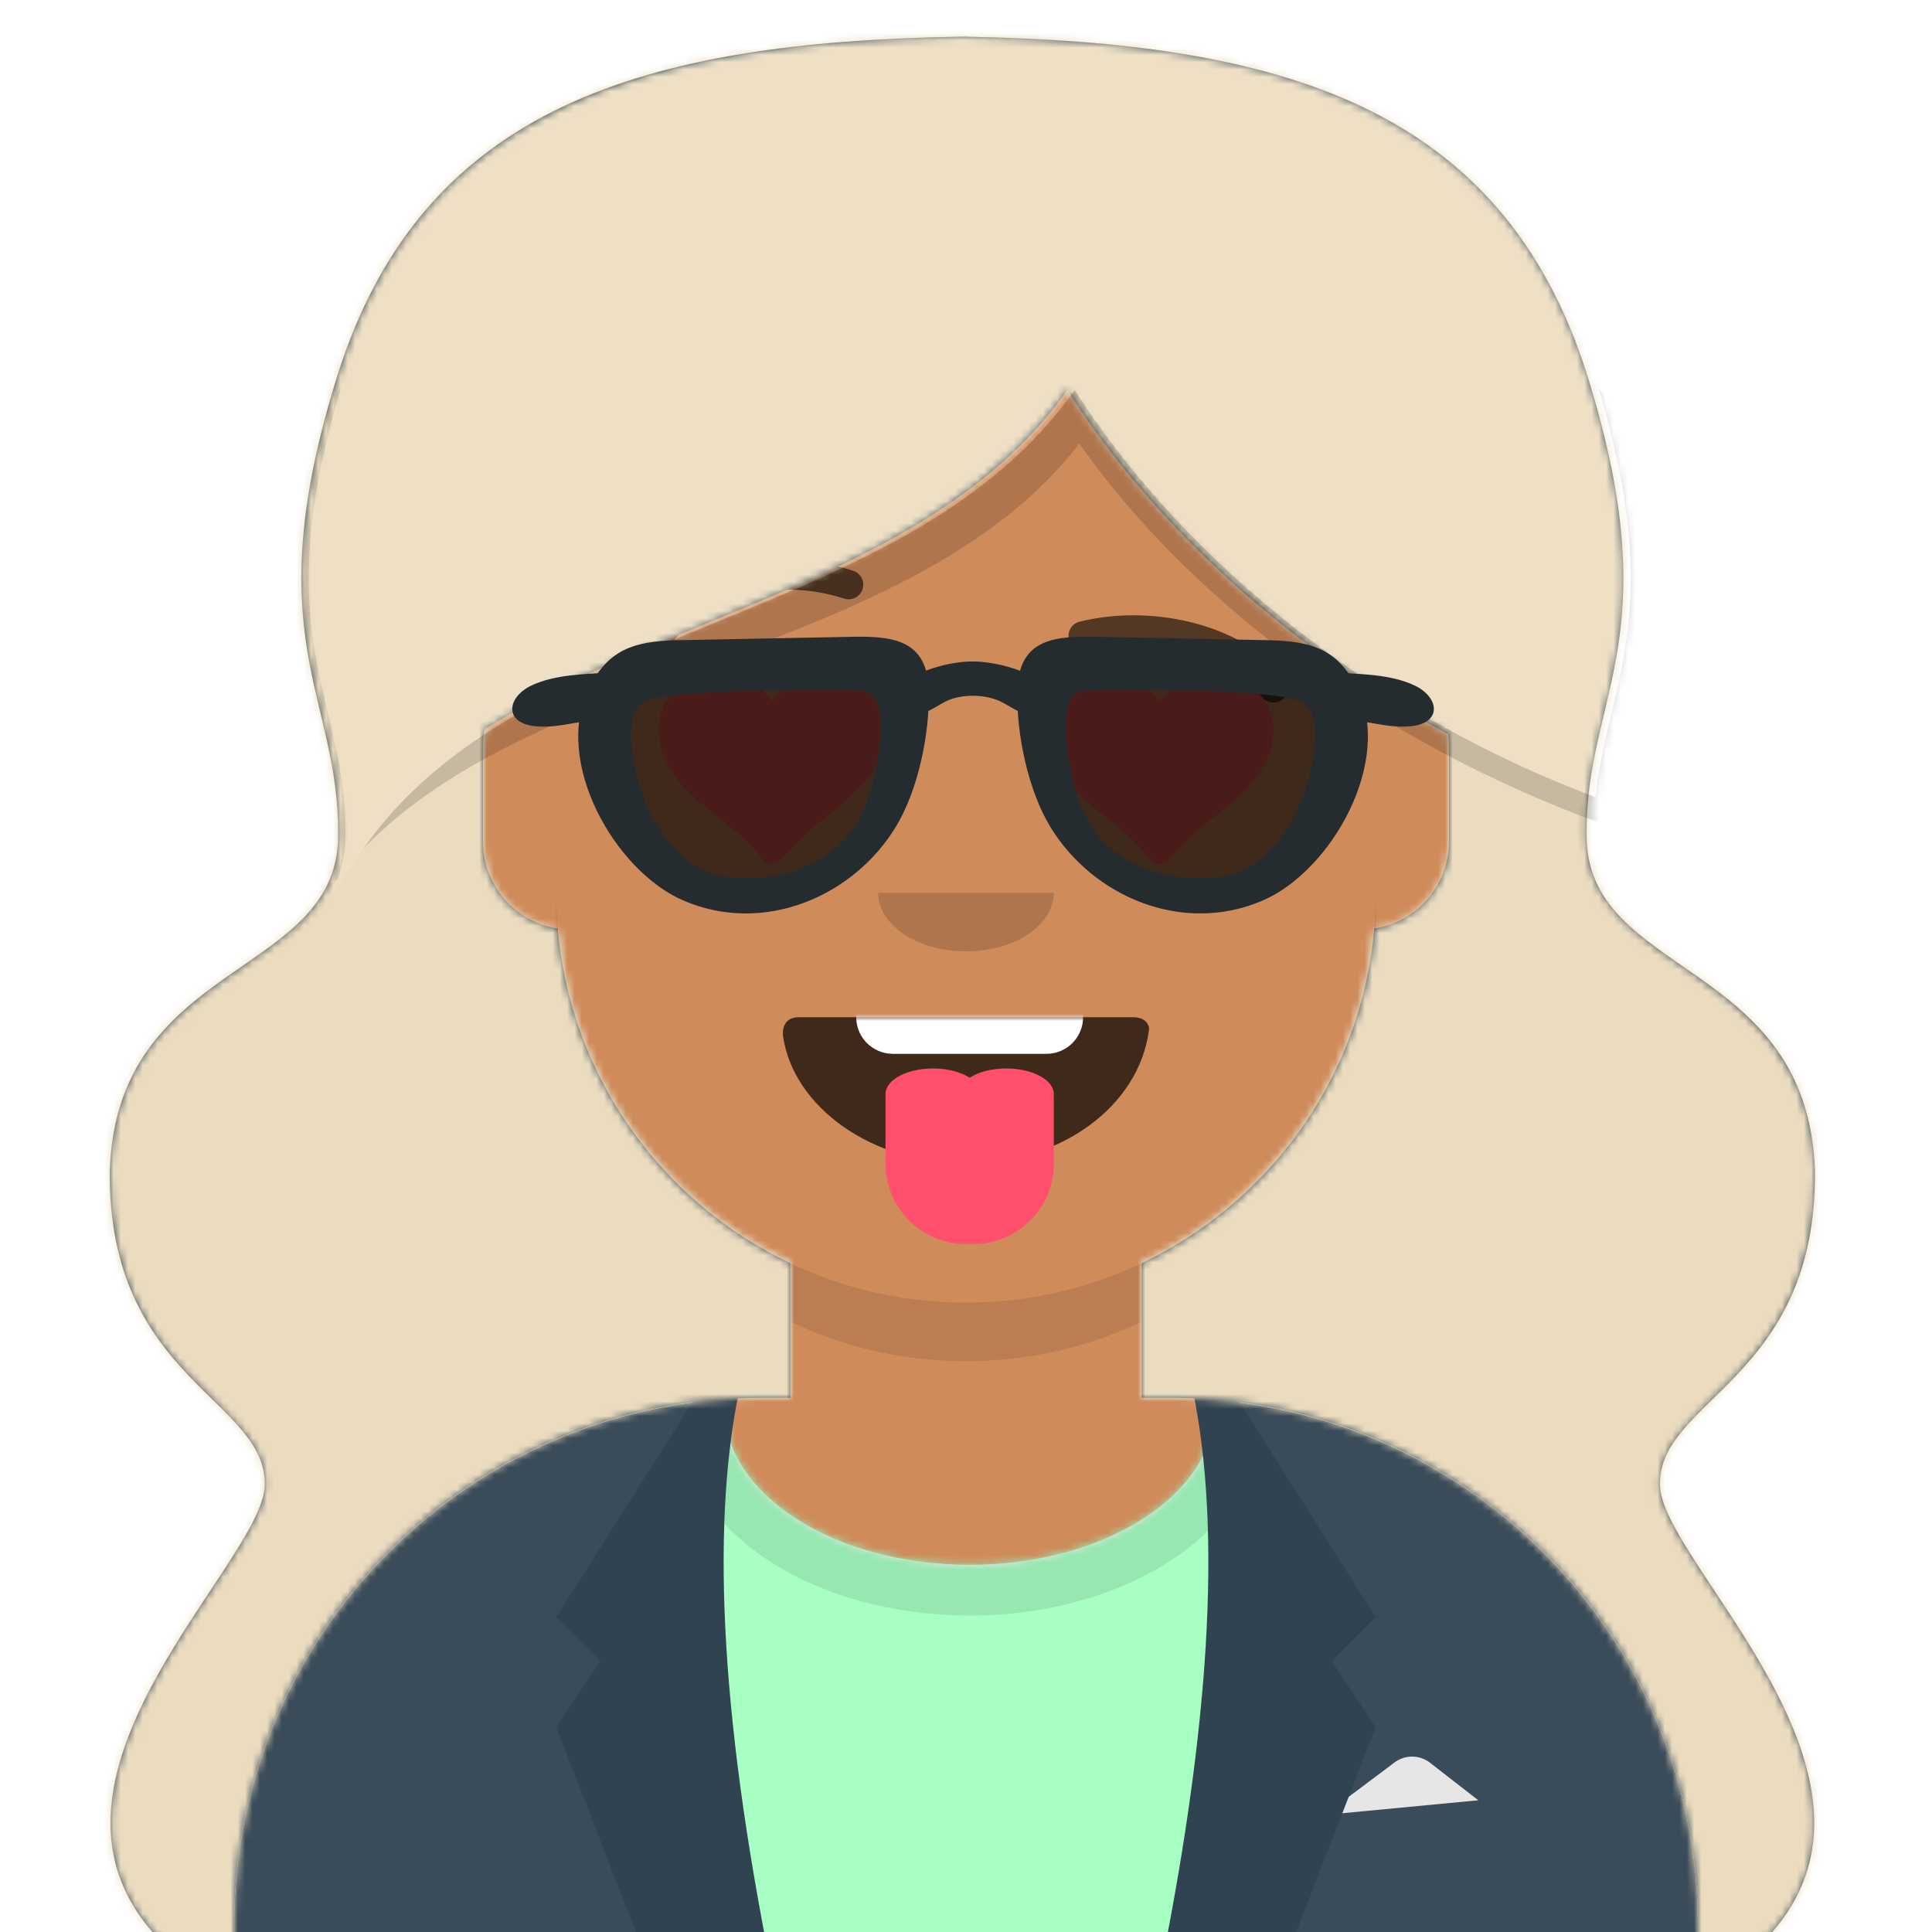 <svg xmlns="http://www.w3.org/2000/svg" xmlns:xlink="http://www.w3.org/1999/xlink" width="264px" height="264px" viewBox="0 8 264 264" version="1.1">
    <title id="transparent_Title">Avataaar/Default</title>
    <desc>Created with python_avatars</desc>
    <defs>
        <path d="M100,0 C130.928,-5.68137151e-15 156,25.072 156,56 L156.001,62.166 C161.676,63.119 166,68.054 166,74 L166,88 C166,94.052 161.519,99.058 155.694,99.881 C153.628,119.686 141.238,136.422 124.001,144.61 L124,163 L128,163 C167.765,163 200,195.235 200,235 L200,244 L0,244 L0,235 C-4.86974701e-15,195.235 32.235,163 72,163 L76,163 L76,144.611 C58.763,136.422 46.372,119.687 44.305,99.881 C38.481,99.058 34,94.052 34,88 L34,74 C34,68.054 38.325,63.118 44,62.166 L44,56 C44,25.072 69.072,5.68137151e-15 100,0 Z" id="transparent_path-1" />
        <path d="M83,36.348 C83,52.629 105.162,65.828 132.5,65.828 C159.838,65.828 182,52.629 182,36.348 C182,34.985 181.845,33.645 181.544,32.331 C210.784,41.488 232,68.792 232,101.052 L232,110 L32,110 L32,101.052 C32,68.397 53.739,40.82 83.534,32.002 C83.182,33.421 83,34.871 83,36.348 Z" id="transparent_path-3" />
        <rect id="transparent_path-5" x="0" y="0" width="264" height="280" />
        <path d="M74,0 C114.869,0 148,33.131 148,74 L148,84.148 L148,197.608 C135.525,187.237 119.491,181 102,181 L102,181 L98,181 L98,162.611 C115.531,154.283 128.048,137.115 129.791,116.867 C135.569,116.002 140,111.019 140,105 L140,105 L140,92 C140,87.354 137.359,83.324 133.497,81.33 C132.724,81.05 131.952,80.748 131.181,80.426 C130.795,80.32 130.401,80.233 130,80.166 L130,80.166 L130,79.917 C117.224,74.234 104.878,63.071 96.11,47.885 C93.175,42.801 90.831,37.595 89.066,32.397 C80.431,42.941 67.745,53.602 52.342,62.495 C42.778,68.017 33.147,72.291 24,75.266 L24,137.247 C29.602,148.318 38.773,157.278 50,162.611 L50,162.611 L50,181 L46,181 C38.327,181 30.935,182.2 24,184.423 L24,230 C24,244.106 13.569,255.776 0,257.716 L0,74 C0,33.131 33.131,0 74,0 Z" id="transparent_path-7" />
    </defs>
    <g id="transparent_Avataaar/Default" stroke="none" stroke-width="1" fill="none" fill-rule="evenodd">
        <g id="transparent_Body" transform="translate(32, 36)">
            <mask id="transparent_mask-2" fill="white">
                <use xlink:href="#transparent_path-1" />
            </mask>
            <use fill="#D0C6AC" xlink:href="#transparent_path-1" />
            <g id="transparent_Skin-Color" mask="url(#transparent_mask-2)" fill="#D08B5B">
                <g transform="translate(-32, 0)" id="transparent_Color">
                    <rect x="0" y="0" width="264" height="244" />
                </g>
            </g>
            <path d="M44,94 C44,124.928 69.072,150 100,150 C130.928,150 156,124.928 156,94 L156,94 L156,102 C156,132.928 130.928,158 100,158 C69.072,158 44,132.928 44,102 Z" id="transparent_Neck-Shadow" fill-opacity="0.1" fill="#000000" mask="url(#transparent_mask-2)" />
        </g>
        <g id="transparent_Clothing" transform="translate(0, 170)">
            
        <defs>
        <path d="M67,1.348 C67,13.211 81.998,22.828 100.5,22.828 C119.002,22.828 134,13.211 134,1.348 C134,0.995 133.987,0.644 133.96,0.295 C170.936,3.325 200,34.294 200,72.052 L200,81 L0,81 L0,72.052 C-4.66584974e-15,33.952 29.593,2.764 67.047,0.219 C67.015,0.595 67,0.97 67,1.348 Z" id="blazer_shirt_path-1" />
    </defs>
    <g id="blazer_shirt_Clothing/Blazer-+-Shirt" stroke="none" stroke-width="1" fill="none" fill-rule="evenodd">
        <g id="blazer_shirt_Shirt" transform="translate(32, 29)">
            <mask id="blazer_shirt_mask-2" fill="white">
                <use xlink:href="#blazer_shirt_path-1" />
            </mask>
            <use id="blazer_shirt_Clothes" fill="#E6E6E6" xlink:href="#blazer_shirt_path-1" />
            <g id="blazer_shirt_Fabric-Color" mask="url(#blazer_shirt_mask-2)" fill="#A7FFC4">
                <g transform="translate(-32, -29)" id="blazer_shirt_🖍Color">
                    <rect x="0" y="0" width="264" height="110" />
                </g>
            </g>
            <g id="blazer_shirt_Shadowy" opacity="0.6" mask="url(#blazer_shirt_mask-2)" fill="#000000" fill-opacity="0.16">
                <g transform="translate(60, -25)" id="blazer_shirt_Hola-👋🏼">
                    <ellipse cx="40.5" cy="27.848" rx="39.635" ry="26.914" />
                </g>
            </g>
        </g>
        <g id="blazer_shirt_Blazer" transform="translate(32, 28)">
            <path d="M64,40.5 C64,55.709 65.961,69.921 69.362,82.001 L0,82 L0,73.052 C-4.73779789e-15,34.365 30.512,2.804 68.785,1.122 C65.74,12.731 64,26.173 64,40.5 Z M200,73.052 L200,82 L131.638,82.001 C135.039,69.921 137,55.709 137,40.5 C137,26.194 135.265,12.771 132.229,1.174 C170.025,3.363 200,34.707 200,73.052 Z" id="blazer_shirt_Saco" fill="#3A4C5A" />
            <path d="M149,58 L158.556,50.833 C159.999,49.751 161.988,49.768 163.412,50.876 L170,56 L170,56 L149,58 Z" id="blazer_shirt_Pocket-hanky" fill="#E6E6E6" />
            <path d="M69,0 C65,19.333 66.667,46.667 74,82 L58,82 L44,46 L50,37 L44,31 L63,1 C65.028,0.369 67.028,0.036 69,0 Z" id="blazer_shirt_Wing" fill="#2F4351" />
            <path d="M151,0 C147,19.333 148.667,46.667 156,82 L140,82 L126,46 L132,37 L126,31 L145,1 C147.028,0.369 149.028,0.036 151,0 Z" id="blazer_shirt_Wing" fill="#2F4351" transform="translate(141, 41) scale(-1, 1) translate(-141, -41) " />
        </g>
    </g>
</g>
        <g id="transparent_Face" transform="translate(76, 82)" fill="#000000">
            <g id="transparent_Mouth" transform="translate(2, 52)">    
                
            <defs>
        <path d="M29,15.609 C30.41,25.231 41.062,33 54,33 C66.968,33 77.646,25.183 79,14.739 C79.101,14.34 78.775,13 76.826,13 C56.838,13 41.74,13 31.174,13 C29.383,13 28.87,14.24 29,15.609 Z" id="tongue_path-1" />
    </defs>
    <g id="tongue_Mouth/Tongue" stroke="none" stroke-width="1" fill="none" fill-rule="evenodd">
        <mask id="tongue_mask-2" fill="white">
            <use xlink:href="#tongue_path-1" />
        </mask>
        <use id="tongue_Mouth" fill-opacity="0.7" fill="#000000" xlink:href="#tongue_path-1" />
        <path d="M44,2 L65,2 C67.761,2 70,4.239 70,7 L70,13 C70,15.761 67.761,18 65,18 L44,18 C41.239,18 39,15.761 39,13 L39,7 C39,4.239 41.239,2 44,2 Z" id="tongue_Teeth" fill="#FFFFFF" mask="url(#tongue_mask-2)" />
        <path d="M59.5,20 C63.09,20 66,21.567 66,23.5 C66,23.583 65.995,23.665 65.984,23.747 C65.995,23.829 66,23.914 66,24 L66,33 C66,39.075 61.075,44 55,44 L54,44 C47.925,44 43,39.075 43,33 L43,24 C43,23.914 43.005,23.829 43.016,23.746 C43.005,23.665 43,23.583 43,23.5 C43,21.567 45.91,20 49.5,20 C51.511,20 53.309,20.492 54.501,21.264 C55.691,20.492 57.489,20 59.5,20 Z" id="tongue_Tongue" fill="#FF4F6D" />
    </g>
</g>
            <g id="transparent_Nose" transform="translate(28, 40)" fill-opacity="0.16">
                
            <g id="default_Nose/Default" stroke="none" stroke-width="1" fill="none" fill-rule="evenodd" fill-opacity="0.16">
        <path d="M16,8 C16,12.418 21.373,16 28,16 L28,16 C34.627,16 40,12.418 40,8" id="default_Nose" fill="#000000" />
    </g>
</g>
            <g id="transparent_Eyes" transform="translate(0, 8)">
                
            <g id="heart_Eyes/Hearts-😍" stroke="none" stroke-width="1" fill="none" fill-rule="evenodd" fill-opacity="0.8">
        <path d="M35.958,10 C33.407,10 30.884,11.98 29.5,13.821 C28.111,11.98 25.593,10 23.042,10 C17.552,10 14,13.334 14,17.641 C14,23.371 18.412,26.771 23.042,30.377 C24.695,31.613 27.822,34.778 28.208,35.471 C28.594,36.164 30.314,36.189 30.792,35.471 C31.269,34.753 34.302,31.613 35.958,30.377 C40.585,26.771 45,23.371 45,17.641 C45,13.334 41.448,10 35.958,10 Z" id="heart_Heart" fill="#FF5353" fill-rule="nonzero" />
        <path d="M88.958,10 C86.407,10 83.884,11.98 82.5,13.821 C81.111,11.98 78.593,10 76.042,10 C70.552,10 67,13.334 67,17.641 C67,23.371 71.412,26.771 76.042,30.377 C77.695,31.613 80.822,34.778 81.208,35.471 C81.594,36.164 83.314,36.189 83.792,35.471 C84.269,34.753 87.302,31.613 88.958,30.377 C93.585,26.771 98,23.371 98,17.641 C98,13.334 94.448,10 88.958,10 Z" id="heart_Heart" fill="#FF5353" fill-rule="nonzero" />
    </g>
</g>
            <g id="transparent_Eyebrow" fill-opacity="0.6">
                
            <g id="up_down_Eyebrow/Outline/Up-Down" stroke="none" stroke-width="1" fill="none" fill-rule="evenodd" fill-opacity="0.6">
        <path d="M15.591,14.162 C20.087,7.836 29.603,4.654 39.347,7.796 C40.399,8.135 41.526,7.557 41.865,6.506 C42.204,5.455 41.626,4.328 40.575,3.989 C29.167,0.31 17.836,4.099 12.331,11.845 C11.691,12.745 11.902,13.994 12.803,14.634 C13.703,15.274 14.952,15.062 15.591,14.162 Z" id="up_down_Eyebrow" fill="#000000" fill-rule="nonzero" />
        <path d="M73.638,21.158 C77.553,15.649 88.285,12.56 97.53,14.83 C98.603,15.094 99.686,14.438 99.95,13.365 C100.213,12.292 99.557,11.209 98.484,10.946 C87.748,8.309 75.319,11.886 70.377,18.841 C69.737,19.741 69.948,20.99 70.849,21.629 C71.749,22.269 72.998,22.058 73.638,21.158 Z" id="up_down_Eyebrow" fill="#000000" fill-rule="nonzero" transform="translate(85.008, 16.038) scale(-1, 1) translate(-85.008, -16.038) " />
    </g>
</g>
        </g>
        <g id="transparent_Top">
            
        <defs>
        <path d="M117.003,0 L117.003,0.016 C160.089,0.768 190.166,9.539 201.803,46 C212.418,79.704 203.098,88.803 201.92,105.269 C201.916,105.325 201.912,105.381 201.908,105.437 C201.865,106.074 201.834,106.721 201.816,107.382 C201.814,107.475 201.812,107.568 201.81,107.661 C201.807,107.814 201.805,107.968 201.803,108.123 C201.802,108.19 201.802,108.255 201.802,108.321 L201.801,108.433 L201.801,108.433 L201.803,109 L201.803,109 C201.634,128.588 232.061,125.972 233.003,155 C233.283,183.561 211.466,186.256 211.831,198 C211.85,198.72 212.027,199.525 212.334,200.408 C212.349,200.452 212.364,200.495 212.38,200.538 C212.471,200.791 212.572,201.051 212.683,201.316 C212.725,201.416 212.768,201.516 212.812,201.618 C212.833,201.666 212.854,201.714 212.876,201.762 C212.91,201.839 212.946,201.917 212.982,201.996 C213.098,202.246 213.22,202.501 213.35,202.761 C213.392,202.845 213.435,202.929 213.479,203.014 C213.52,203.096 213.563,203.178 213.606,203.26 C213.646,203.338 213.688,203.416 213.73,203.495 C213.955,203.918 214.197,204.353 214.454,204.799 C214.514,204.903 214.576,205.009 214.638,205.115 C214.803,205.397 214.973,205.682 215.149,205.972 C215.326,206.266 215.509,206.563 215.697,206.865 C216.095,207.505 216.515,208.163 216.952,208.837 L217.086,209.044 C217.263,209.317 217.443,209.592 217.625,209.87 C217.802,210.139 217.98,210.41 218.16,210.683 C218.646,211.42 219.146,212.174 219.656,212.944 L219.908,213.325 C220.47,214.176 221.043,215.045 221.618,215.931 C222.217,216.853 222.819,217.793 223.417,218.749 L223.162,218.343 C223.317,218.588 223.471,218.835 223.625,219.082 L223.625,219.082 C223.895,219.517 224.164,219.954 224.432,220.395 L224.354,220.268 C224.498,220.503 224.641,220.74 224.783,220.977 L224.432,220.395 C224.602,220.675 224.771,220.957 224.939,221.239 L224.939,221.239 C225.253,221.765 225.563,222.295 225.869,222.829 L225.654,222.456 C225.807,222.72 225.959,222.985 226.109,223.251 L225.869,222.829 C225.988,223.037 226.107,223.246 226.225,223.455 L226.109,223.251 C226.26,223.517 226.41,223.784 226.558,224.052 L226.225,223.455 C226.366,223.705 226.506,223.957 226.645,224.209 L226.558,224.052 C226.693,224.296 226.827,224.54 226.959,224.784 L226.645,224.209 C226.814,224.515 226.981,224.823 227.146,225.131 L226.959,224.784 C227.079,225.006 227.199,225.229 227.317,225.452 L227.146,225.131 C227.308,225.434 227.468,225.738 227.627,226.043 L227.317,225.452 C227.446,225.697 227.574,225.942 227.701,226.187 L227.627,226.043 C227.746,226.272 227.863,226.502 227.98,226.733 L227.701,226.187 C227.849,226.474 227.995,226.762 228.139,227.05 L227.98,226.733 C228.099,226.968 228.216,227.204 228.333,227.44 L228.139,227.05 C228.274,227.319 228.406,227.589 228.537,227.859 L228.333,227.44 C228.451,227.68 228.568,227.922 228.683,228.163 L228.537,227.859 C228.669,228.132 228.799,228.406 228.927,228.68 L228.683,228.163 C228.773,228.351 228.862,228.54 228.949,228.728 L228.927,228.68 C229.041,228.925 229.154,229.17 229.264,229.416 L228.949,228.728 C229.124,229.104 229.295,229.481 229.461,229.858 L229.264,229.416 C229.382,229.678 229.498,229.94 229.612,230.203 L229.461,229.858 C229.568,230.101 229.673,230.344 229.777,230.588 L229.612,230.203 C229.729,230.474 229.844,230.746 229.957,231.019 L229.777,230.588 C229.872,230.813 229.965,231.037 230.057,231.262 L229.957,231.019 C230.068,231.286 230.176,231.554 230.282,231.823 L230.057,231.262 C230.177,231.558 230.295,231.853 230.409,232.149 L230.282,231.823 C230.383,232.08 230.482,232.337 230.579,232.595 L230.409,232.149 C230.523,232.445 230.634,232.742 230.742,233.038 L230.579,232.595 C230.678,232.861 230.775,233.126 230.869,233.392 L230.742,233.038 C230.829,233.277 230.914,233.516 230.996,233.755 L230.869,233.392 C230.968,233.67 231.063,233.948 231.155,234.227 L230.996,233.755 C231.054,233.923 231.11,234.09 231.166,234.258 L231.155,234.227 C231.241,234.485 231.324,234.744 231.405,235.003 L231.405,235.004 C231.571,235.54 231.726,236.077 231.867,236.615 L231.793,236.337 C231.822,236.443 231.85,236.549 231.878,236.656 L231.867,236.615 C231.939,236.887 232.007,237.159 232.072,237.432 L232.072,237.431 C232.138,237.707 232.2,237.982 232.258,238.257 C232.371,238.791 232.47,239.324 232.555,239.857 C232.874,241.865 232.986,243.874 232.836,245.866 L232.862,245.477 C232.846,245.752 232.825,246.026 232.799,246.301 L232.836,245.866 C232.814,246.159 232.786,246.453 232.753,246.745 L232.799,246.301 C232.775,246.557 232.746,246.813 232.713,247.068 L232.753,246.745 C232.722,247.012 232.687,247.278 232.647,247.544 L232.713,247.068 C232.678,247.342 232.637,247.616 232.591,247.889 L232.647,247.544 C232.611,247.779 232.571,248.015 232.528,248.25 L232.591,247.889 C232.547,248.155 232.497,248.421 232.442,248.687 L232.528,248.25 C232.478,248.518 232.423,248.786 232.363,249.053 L232.442,248.687 C232.388,248.949 232.328,249.21 232.264,249.472 L232.363,249.053 C232.298,249.342 232.226,249.63 232.149,249.917 L232.264,249.472 C232.2,249.732 232.13,249.992 232.055,250.252 L232.149,249.917 C232.082,250.164 232.011,250.411 231.934,250.658 L232.055,250.252 C231.978,250.522 231.894,250.791 231.805,251.06 L231.934,250.658 C231.856,250.912 231.772,251.166 231.683,251.419 L231.805,251.06 C231.719,251.319 231.628,251.578 231.531,251.836 L231.683,251.419 C231.596,251.665 231.505,251.91 231.409,252.154 L231.531,251.836 C231.433,252.097 231.33,252.357 231.22,252.617 L231.409,252.154 C231.297,252.436 231.18,252.718 231.055,252.999 L231.22,252.617 C231.11,252.877 230.995,253.137 230.873,253.396 L231.055,252.999 C230.94,253.257 230.819,253.515 230.692,253.773 L230.873,253.396 C230.753,253.652 230.627,253.908 230.496,254.163 L230.692,253.773 C230.561,254.039 230.424,254.304 230.28,254.569 L230.496,254.163 C230.363,254.418 230.225,254.673 230.081,254.927 L230.28,254.569 C230.14,254.827 229.994,255.084 229.841,255.341 L230.081,254.927 C229.936,255.184 229.784,255.439 229.626,255.694 L229.841,255.341 C229.698,255.581 229.55,255.82 229.396,256.058 L229.626,255.694 C229.463,255.957 229.294,256.219 229.117,256.48 L229.396,256.058 C229.237,256.304 229.072,256.549 228.901,256.794 L229.117,256.48 C228.95,256.728 228.776,256.975 228.596,257.222 L228.901,256.794 C228.71,257.068 228.512,257.34 228.305,257.612 L228.596,257.222 C228.418,257.465 228.233,257.709 228.043,257.951 L228.305,257.612 C228.12,257.855 227.929,258.097 227.732,258.338 L228.043,257.951 C227.841,258.208 227.631,258.464 227.415,258.718 L227.732,258.338 C227.531,258.584 227.323,258.83 227.108,259.074 L227.415,258.718 C227.207,258.963 226.992,259.208 226.771,259.451 L227.108,259.074 C226.892,259.32 226.668,259.566 226.438,259.81 L226.771,259.451 C226.544,259.7 226.311,259.947 226.07,260.194 L226.438,259.81 C226.206,260.057 225.967,260.302 225.72,260.547 L226.07,260.194 C225.837,260.433 225.597,260.67 225.351,260.907 L225.72,260.547 C225.471,260.794 225.215,261.04 224.951,261.285 L225.351,260.907 C225.099,261.149 224.84,261.39 224.573,261.631 L224.951,261.285 C224.697,261.52 224.436,261.755 224.168,261.989 L224.573,261.631 C224.302,261.875 224.023,262.118 223.736,262.36 L224.168,261.989 C223.892,262.23 223.607,262.47 223.316,262.709 L223.736,262.36 C223.458,262.594 223.173,262.828 222.881,263.061 L223.316,262.709 C223.032,262.942 222.741,263.173 222.442,263.404 L222.881,263.061 C222.583,263.297 222.277,263.533 221.964,263.767 L222.442,263.404 C222.134,263.641 221.819,263.878 221.495,264.113 L221.964,263.767 C221.653,264 221.333,264.232 221.006,264.463 L221.495,264.113 C221.182,264.34 220.861,264.567 220.533,264.792 L221.006,264.463 C220.673,264.698 220.332,264.931 219.983,265.164 L220.533,264.792 C220.199,265.021 219.858,265.249 219.508,265.475 L219.983,265.164 C219.637,265.393 219.284,265.622 218.923,265.849 L219.508,265.475 C219.165,265.698 218.815,265.919 218.456,266.139 L218.923,265.849 C218.566,266.073 218.2,266.297 217.827,266.519 L218.456,266.139 C218.077,266.371 217.688,266.603 217.291,266.833 L217.292,266.832 L217.007,266.996 L217.007,266.996 L217,258 C217,218.633 185.406,186.645 146.191,186.01 L145,186 L141,186 L141.001,167.61 C158.531,159.282 171.048,142.114 172.791,121.867 C178.471,121.017 182.849,116.186 182.996,110.305 L183,110 L183,97 C183,96.43 182.96,95.87 182.884,95.321 C161.361,83.735 142.887,67.141 130.843,48.298 C112.765,73.924 76.528,78.535 51.222,94.682 C51.096,95.336 51.021,96.009 51.004,96.695 L51,97 L51,110 C51,116.019 55.431,121.003 61.209,121.867 C62.952,142.115 75.469,159.283 93,167.611 L93,186 L89,186 C49.633,186 17.645,217.594 17.01,256.809 L17,258 L17,267 L216.997,267.002 C216.997,267.002 216.996,267.002 216.996,267.002 L16.009,267.002 C15.348,266.625 14.71,266.243 14.096,265.858 L14.561,266.146 C14.196,265.922 13.84,265.698 13.492,265.472 L14.096,265.858 C13.726,265.625 13.364,265.391 13.011,265.156 L13.492,265.472 C13.149,265.25 12.814,265.027 12.487,264.802 L13.011,265.156 C12.662,264.924 12.32,264.69 11.987,264.454 L12.487,264.802 C12.167,264.582 11.853,264.362 11.547,264.14 L11.987,264.454 C11.651,264.217 11.323,263.978 11.003,263.739 L11.547,264.14 C11.222,263.904 10.905,263.667 10.596,263.429 L11.003,263.739 C10.707,263.516 10.417,263.293 10.135,263.068 L10.596,263.429 C10.282,263.187 9.976,262.945 9.679,262.701 L10.135,263.068 C9.835,262.831 9.544,262.592 9.26,262.352 L9.679,262.701 C9.396,262.469 9.121,262.236 8.852,262.002 L9.26,262.352 C8.978,262.114 8.704,261.875 8.437,261.635 L8.852,262.002 C8.571,261.757 8.298,261.512 8.033,261.265 L8.437,261.635 C8.177,261.401 7.925,261.166 7.679,260.931 L8.033,261.265 C7.767,261.018 7.509,260.769 7.258,260.52 L7.679,260.931 C7.425,260.688 7.179,260.444 6.94,260.199 L7.258,260.52 C7.024,260.287 6.796,260.053 6.574,259.818 L6.94,260.199 C6.698,259.951 6.462,259.701 6.234,259.451 L6.574,259.818 C6.335,259.564 6.103,259.308 5.878,259.052 L6.234,259.451 C6.018,259.214 5.809,258.976 5.606,258.737 L5.878,259.052 C5.662,258.805 5.452,258.558 5.25,258.309 L5.606,258.737 C5.387,258.48 5.176,258.222 4.972,257.963 L5.25,258.309 C5.063,258.08 4.882,257.85 4.706,257.619 L4.972,257.963 C4.775,257.713 4.584,257.461 4.401,257.21 L4.706,257.619 C4.501,257.351 4.305,257.081 4.115,256.81 L4.401,257.21 C4.22,256.962 4.045,256.713 3.877,256.464 L4.115,256.81 C3.945,256.567 3.781,256.324 3.623,256.079 L3.877,256.464 C3.705,256.209 3.54,255.954 3.381,255.698 L3.623,256.079 C3.462,255.83 3.306,255.579 3.157,255.328 L3.381,255.698 C3.223,255.443 3.072,255.188 2.927,254.932 L3.157,255.328 C3.006,255.074 2.861,254.819 2.722,254.563 L2.927,254.932 C2.782,254.677 2.643,254.421 2.511,254.164 L2.722,254.563 C2.576,254.295 2.437,254.026 2.305,253.757 L2.511,254.164 C2.38,253.912 2.255,253.659 2.136,253.406 L2.305,253.757 C2.179,253.501 2.059,253.243 1.945,252.986 L2.136,253.406 C2.013,253.143 1.896,252.879 1.784,252.614 L1.945,252.986 C1.822,252.709 1.706,252.432 1.597,252.154 L1.784,252.614 C1.674,252.354 1.57,252.092 1.472,251.83 L1.597,252.154 C1.505,251.922 1.419,251.69 1.336,251.458 L1.472,251.83 C1.375,251.571 1.283,251.312 1.197,251.051 L1.336,251.458 C1.248,251.207 1.164,250.956 1.086,250.705 L1.197,251.051 C1.108,250.783 1.025,250.513 0.947,250.244 L1.086,250.705 C0.996,250.417 0.912,250.128 0.836,249.839 L0.947,250.244 C0.875,249.991 0.807,249.738 0.745,249.485 L0.836,249.839 C0.768,249.585 0.705,249.331 0.648,249.076 L0.745,249.485 C0.678,249.214 0.616,248.942 0.56,248.67 L0.648,249.076 C0.594,248.839 0.545,248.602 0.499,248.365 L0.56,248.67 C0.505,248.406 0.456,248.142 0.412,247.877 L0.499,248.365 C0.442,248.063 0.391,247.762 0.346,247.459 L0.412,247.877 C0.369,247.619 0.33,247.361 0.296,247.103 L0.346,247.459 C0.307,247.196 0.273,246.932 0.244,246.668 L0.296,247.103 C0.26,246.828 0.23,246.553 0.204,246.277 L0.244,246.668 C0.219,246.449 0.198,246.229 0.18,246.01 L0.204,246.277 C0.179,246.013 0.159,245.747 0.144,245.482 L0.18,246.01 C0.156,245.713 0.138,245.416 0.125,245.118 L0.144,245.482 C0.128,245.217 0.117,244.951 0.111,244.686 L0.111,244.685 C0.093,243.967 0.108,243.247 0.153,242.526 C0.165,242.335 0.179,242.145 0.195,241.954 C0.265,241.109 0.376,240.263 0.523,239.417 L0.523,239.417 C0.614,238.894 0.719,238.371 0.837,237.848 L0.837,237.848 C0.963,237.289 1.103,236.731 1.257,236.172 L1.132,236.636 C1.205,236.359 1.282,236.081 1.361,235.804 L1.361,235.804 C1.515,235.268 1.682,234.732 1.86,234.197 L1.794,234.397 C1.866,234.178 1.939,233.958 2.015,233.738 L1.86,234.197 C1.945,233.94 2.033,233.683 2.124,233.426 L2.015,233.738 C2.099,233.494 2.186,233.25 2.275,233.006 L2.275,233.006 C2.488,232.42 2.715,231.835 2.953,231.251 L2.73,231.807 C2.83,231.554 2.932,231.301 3.036,231.048 L2.953,231.251 C3.057,230.997 3.163,230.742 3.271,230.488 L3.036,231.048 C3.149,230.776 3.263,230.505 3.38,230.234 L3.271,230.488 C3.372,230.253 3.474,230.018 3.577,229.783 L3.38,230.234 C3.5,229.956 3.622,229.679 3.747,229.403 L3.577,229.783 C3.671,229.571 3.766,229.36 3.862,229.149 L3.862,229.149 C4.106,228.614 4.358,228.081 4.618,227.551 L4.492,227.81 C4.62,227.546 4.749,227.283 4.88,227.021 L4.618,227.551 C4.756,227.27 4.896,226.989 5.038,226.709 L4.88,227.021 C5,226.781 5.122,226.541 5.245,226.302 L5.038,226.709 C5.181,226.426 5.326,226.144 5.473,225.863 L5.245,226.302 C5.378,226.043 5.513,225.785 5.649,225.527 L5.473,225.863 C5.603,225.613 5.735,225.364 5.868,225.116 L5.649,225.527 C5.789,225.262 5.93,224.998 6.073,224.735 L5.868,225.116 C6.028,224.816 6.19,224.518 6.354,224.22 L6.073,224.735 C6.206,224.489 6.341,224.243 6.477,223.998 L6.354,224.22 C6.477,223.998 6.6,223.776 6.725,223.554 L6.477,223.998 C6.62,223.74 6.764,223.483 6.909,223.227 L6.725,223.554 C6.858,223.316 6.993,223.079 7.129,222.842 L7.129,222.842 C7.421,222.333 7.717,221.826 8.016,221.323 L7.78,221.721 C7.934,221.461 8.088,221.202 8.242,220.944 L8.016,221.323 C8.173,221.059 8.331,220.796 8.49,220.534 L8.49,220.534 C8.717,220.158 8.946,219.784 9.175,219.413 C9.548,218.811 9.923,218.214 10.298,217.624 C10.591,217.163 10.885,216.707 11.177,216.255 L11.177,216.255 C11.975,215.023 12.768,213.823 13.539,212.658 C14.17,211.704 14.788,210.774 15.38,209.871 C15.446,209.769 15.512,209.668 15.578,209.568 C15.758,209.291 15.937,209.017 16.112,208.746 C16.465,208.2 16.807,207.666 17.134,207.143 C17.723,206.205 18.266,205.305 18.752,204.447 C18.776,204.404 18.801,204.361 18.825,204.317 C18.865,204.247 18.904,204.177 18.942,204.108 C19.037,203.937 19.129,203.768 19.218,203.602 L19.218,203.603 C19.28,203.487 19.34,203.373 19.4,203.26 C19.442,203.178 19.485,203.096 19.527,203.014 C19.571,202.928 19.614,202.842 19.657,202.757 C19.693,202.685 19.729,202.613 19.764,202.541 C19.81,202.447 19.855,202.353 19.9,202.259 C20.017,202.013 20.127,201.772 20.229,201.535 C20.397,201.147 20.545,200.771 20.671,200.408 C20.745,200.196 20.811,199.989 20.869,199.786 C21.054,199.144 21.16,198.547 21.174,198 C21.54,186.256 -0.277,183.561 0.003,155 C0.015,154.632 0.031,154.27 0.053,153.912 L0.034,154.24 C0.049,153.963 0.065,153.689 0.085,153.418 L0.053,153.912 C0.067,153.663 0.084,153.416 0.104,153.172 L0.085,153.418 C0.104,153.151 0.126,152.886 0.151,152.624 L0.104,153.172 C0.124,152.91 0.147,152.65 0.173,152.394 L0.173,152.393 C0.234,151.782 0.309,151.187 0.398,150.605 L0.347,150.953 C0.38,150.716 0.416,150.481 0.454,150.249 L0.398,150.605 C0.432,150.38 0.468,150.157 0.507,149.936 L0.454,150.249 C0.495,149.997 0.539,149.748 0.585,149.501 L0.507,149.936 C0.545,149.711 0.586,149.489 0.629,149.269 L0.629,149.269 C0.733,148.737 0.848,148.218 0.974,147.712 L0.918,147.939 C0.971,147.721 1.025,147.505 1.082,147.292 L0.974,147.712 C1.035,147.465 1.099,147.222 1.166,146.981 L1.082,147.292 C1.135,147.091 1.19,146.891 1.247,146.694 L1.166,146.981 C1.222,146.778 1.28,146.577 1.339,146.379 L1.247,146.694 C1.31,146.473 1.376,146.255 1.443,146.039 L1.443,146.039 C1.598,145.545 1.764,145.064 1.939,144.595 L1.79,145.003 C1.867,144.789 1.945,144.577 2.026,144.368 L1.939,144.595 C2.008,144.413 2.077,144.232 2.149,144.054 L2.026,144.368 C2.104,144.163 2.185,143.961 2.268,143.76 L2.149,144.054 C2.237,143.833 2.327,143.615 2.419,143.4 L2.268,143.76 C2.34,143.584 2.414,143.41 2.49,143.238 L2.49,143.238 C2.683,142.797 2.885,142.367 3.096,141.947 L2.999,142.142 C3.085,141.967 3.173,141.794 3.262,141.623 L3.096,141.947 C3.19,141.761 3.286,141.577 3.383,141.395 L3.262,141.623 C3.359,141.437 3.458,141.253 3.558,141.071 L3.383,141.395 C3.471,141.23 3.56,141.067 3.65,140.905 L3.65,140.905 C3.882,140.492 4.121,140.09 4.369,139.697 L4.234,139.913 C4.333,139.755 4.432,139.597 4.533,139.442 L4.369,139.697 C4.469,139.54 4.569,139.384 4.671,139.23 L4.533,139.442 C4.647,139.265 4.764,139.09 4.882,138.917 L4.671,139.23 C4.773,139.076 4.876,138.923 4.981,138.772 L4.882,138.917 C4.984,138.766 5.087,138.618 5.192,138.47 L5.192,138.47 C5.336,138.267 5.482,138.067 5.631,137.869 L5.388,138.198 C5.522,138.013 5.659,137.83 5.797,137.65 L5.631,137.869 C5.738,137.726 5.846,137.585 5.956,137.444 L5.797,137.65 C5.908,137.505 6.02,137.361 6.133,137.219 L5.956,137.444 C6.072,137.296 6.189,137.149 6.307,137.003 L6.133,137.219 C6.244,137.08 6.355,136.943 6.467,136.807 L6.307,137.003 C6.426,136.856 6.546,136.711 6.668,136.567 L6.668,136.567 C6.955,136.227 7.248,135.894 7.547,135.569 L7.299,135.842 C7.423,135.704 7.548,135.567 7.673,135.432 L7.547,135.569 C7.663,135.442 7.78,135.317 7.898,135.193 L7.673,135.432 C7.807,135.288 7.942,135.146 8.077,135.005 L7.898,135.193 C8.024,135.059 8.152,134.927 8.28,134.796 L8.281,134.795 L8.47,134.603 L8.47,134.603 L8.827,134.249 C9.007,134.073 9.188,133.9 9.371,133.728 L9.174,133.914 C9.322,133.773 9.471,133.634 9.621,133.496 L9.371,133.728 C9.492,133.615 9.613,133.503 9.734,133.391 L9.621,133.496 C9.762,133.365 9.905,133.235 10.048,133.107 L9.734,133.391 C9.871,133.266 10.008,133.143 10.145,133.02 L10.145,133.02 C11.195,132.084 12.282,131.209 13.385,130.375 L13.107,130.586 C13.261,130.468 13.416,130.351 13.572,130.234 L13.572,130.234 C14.279,129.702 14.991,129.187 15.704,128.683 L16.019,128.46 C16.07,128.424 16.121,128.389 16.171,128.353 C17.793,127.214 19.407,126.126 20.942,125.025 C21.116,124.899 21.29,124.774 21.463,124.648 C21.724,124.458 21.982,124.267 22.238,124.076 L22.293,124.034 C22.473,123.899 22.652,123.763 22.829,123.626 C23.037,123.466 23.242,123.306 23.445,123.144 L23.533,123.073 L23.533,123.073 L23.576,123.039 C23.924,122.76 24.265,122.477 24.597,122.191 C24.659,122.137 24.721,122.084 24.783,122.03 C24.978,121.859 25.171,121.686 25.36,121.512 C25.481,121.402 25.6,121.291 25.718,121.179 C25.736,121.161 25.756,121.142 25.775,121.124 C25.835,121.067 25.894,121.009 25.953,120.952 C26,120.906 26.048,120.859 26.095,120.812 C26.147,120.761 26.197,120.71 26.248,120.66 C26.314,120.593 26.379,120.527 26.444,120.46 C26.503,120.399 26.562,120.337 26.62,120.276 C26.812,120.074 26.999,119.87 27.181,119.662 C27.203,119.638 27.224,119.613 27.246,119.589 C27.317,119.507 27.388,119.425 27.457,119.342 C27.491,119.302 27.524,119.263 27.557,119.223 C27.65,119.111 27.742,118.998 27.832,118.884 L27.832,118.884 C27.896,118.803 27.959,118.721 28.022,118.639 C28.086,118.556 28.149,118.472 28.211,118.388 L28.355,118.189 L28.355,118.189 C30.145,115.688 31.235,112.751 31.203,109 C31.372,89.999 19.814,82.161 31.203,46 C42.84,9.539 72.917,0.768 116.003,0.016 L116.003,0.016 L116.003,0 C116.17,0 116.336,0.005 116.503,0.008 C116.669,0.005 116.836,0 117.003,0 L117.003,0 Z" id="big_hair_path-1" />
        <path d="M117.003,0 L117.003,0.016 C160.089,0.768 190.166,9.539 201.803,46 C212.418,79.704 203.098,88.803 201.92,105.269 C201.916,105.325 201.912,105.381 201.908,105.437 C201.865,106.074 201.834,106.721 201.816,107.382 C201.814,107.475 201.812,107.568 201.81,107.661 C201.807,107.814 201.805,107.968 201.803,108.123 C201.802,108.19 201.802,108.255 201.802,108.321 L201.801,108.433 L201.801,108.433 L201.803,109 L201.803,109 C201.634,128.588 232.061,125.972 233.003,155 C233.283,183.561 211.466,186.256 211.831,198 C211.85,198.72 212.027,199.525 212.334,200.408 C212.349,200.452 212.364,200.495 212.38,200.538 C212.471,200.791 212.572,201.051 212.683,201.316 C212.725,201.416 212.768,201.516 212.812,201.618 C212.833,201.666 212.854,201.714 212.876,201.762 C212.91,201.839 212.946,201.917 212.982,201.996 C213.098,202.246 213.22,202.501 213.35,202.761 C213.392,202.845 213.435,202.929 213.479,203.014 C213.52,203.096 213.563,203.178 213.606,203.26 C213.646,203.338 213.688,203.416 213.73,203.495 C213.955,203.918 214.197,204.353 214.454,204.799 C214.514,204.903 214.576,205.009 214.638,205.115 C214.803,205.397 214.973,205.682 215.149,205.972 C215.326,206.266 215.509,206.563 215.697,206.865 C216.095,207.505 216.515,208.163 216.952,208.837 L217.086,209.044 C217.263,209.317 217.443,209.592 217.625,209.87 C217.802,210.139 217.98,210.41 218.16,210.683 C218.646,211.42 219.146,212.174 219.656,212.944 L219.908,213.325 C220.47,214.176 221.043,215.045 221.618,215.931 C222.217,216.853 222.819,217.793 223.417,218.749 L223.162,218.343 C223.317,218.588 223.471,218.835 223.625,219.082 L223.625,219.082 C223.895,219.517 224.164,219.954 224.432,220.395 L224.354,220.268 C224.498,220.503 224.641,220.74 224.783,220.977 L224.432,220.395 C224.602,220.675 224.771,220.957 224.939,221.239 L224.939,221.239 C225.253,221.765 225.563,222.295 225.869,222.829 L225.654,222.456 C225.807,222.72 225.959,222.985 226.109,223.251 L225.869,222.829 C225.988,223.037 226.107,223.246 226.225,223.455 L226.109,223.251 C226.26,223.517 226.41,223.784 226.558,224.052 L226.225,223.455 C226.366,223.705 226.506,223.957 226.645,224.209 L226.558,224.052 C226.693,224.296 226.827,224.54 226.959,224.784 L226.645,224.209 C226.814,224.515 226.981,224.823 227.146,225.131 L226.959,224.784 C227.079,225.006 227.199,225.229 227.317,225.452 L227.146,225.131 C227.308,225.434 227.468,225.738 227.627,226.043 L227.317,225.452 C227.446,225.697 227.574,225.942 227.701,226.187 L227.627,226.043 C227.746,226.272 227.863,226.502 227.98,226.733 L227.701,226.187 C227.849,226.474 227.995,226.762 228.139,227.05 L227.98,226.733 C228.099,226.968 228.216,227.204 228.333,227.44 L228.139,227.05 C228.274,227.319 228.406,227.589 228.537,227.859 L228.333,227.44 C228.451,227.68 228.568,227.922 228.683,228.163 L228.537,227.859 C228.669,228.132 228.799,228.406 228.927,228.68 L228.683,228.163 C228.773,228.351 228.862,228.54 228.949,228.728 L228.927,228.68 C229.041,228.925 229.154,229.17 229.264,229.416 L228.949,228.728 C229.124,229.104 229.295,229.481 229.461,229.858 L229.264,229.416 C229.382,229.678 229.498,229.94 229.612,230.203 L229.461,229.858 C229.568,230.101 229.673,230.344 229.777,230.588 L229.612,230.203 C229.729,230.474 229.844,230.746 229.957,231.019 L229.777,230.588 C229.872,230.813 229.965,231.037 230.057,231.262 L229.957,231.019 C230.068,231.286 230.176,231.554 230.282,231.823 L230.057,231.262 C230.177,231.558 230.295,231.853 230.409,232.149 L230.282,231.823 C230.383,232.08 230.482,232.337 230.579,232.595 L230.409,232.149 C230.523,232.445 230.634,232.742 230.742,233.038 L230.579,232.595 C230.678,232.861 230.775,233.126 230.869,233.392 L230.742,233.038 C230.829,233.277 230.914,233.516 230.996,233.755 L230.869,233.392 C230.968,233.67 231.063,233.948 231.155,234.227 L230.996,233.755 C231.054,233.923 231.11,234.09 231.166,234.258 L231.155,234.227 C231.241,234.485 231.324,234.744 231.405,235.003 L231.405,235.004 C231.571,235.54 231.726,236.077 231.867,236.615 L231.793,236.337 C231.822,236.443 231.85,236.549 231.878,236.656 L231.867,236.615 C231.939,236.887 232.007,237.159 232.072,237.432 L232.072,237.431 C232.138,237.707 232.2,237.982 232.258,238.257 C232.371,238.791 232.47,239.324 232.555,239.857 C232.874,241.865 232.986,243.874 232.836,245.866 L232.862,245.477 C232.846,245.752 232.825,246.026 232.799,246.301 L232.836,245.866 C232.814,246.159 232.786,246.453 232.753,246.745 L232.799,246.301 C232.775,246.557 232.746,246.813 232.713,247.068 L232.753,246.745 C232.722,247.012 232.687,247.278 232.647,247.544 L232.713,247.068 C232.678,247.342 232.637,247.616 232.591,247.889 L232.647,247.544 C232.611,247.779 232.571,248.015 232.528,248.25 L232.591,247.889 C232.547,248.155 232.497,248.421 232.442,248.687 L232.528,248.25 C232.478,248.518 232.423,248.786 232.363,249.053 L232.442,248.687 C232.388,248.949 232.328,249.21 232.264,249.472 L232.363,249.053 C232.298,249.342 232.226,249.63 232.149,249.917 L232.264,249.472 C232.2,249.732 232.13,249.992 232.055,250.252 L232.149,249.917 C232.082,250.164 232.011,250.411 231.934,250.658 L232.055,250.252 C231.978,250.522 231.894,250.791 231.805,251.06 L231.934,250.658 C231.856,250.912 231.772,251.166 231.683,251.419 L231.805,251.06 C231.719,251.319 231.628,251.578 231.531,251.836 L231.683,251.419 C231.596,251.665 231.505,251.91 231.409,252.154 L231.531,251.836 C231.433,252.097 231.33,252.357 231.22,252.617 L231.409,252.154 C231.297,252.436 231.18,252.718 231.055,252.999 L231.22,252.617 C231.11,252.877 230.995,253.137 230.873,253.396 L231.055,252.999 C230.94,253.257 230.819,253.515 230.692,253.773 L230.873,253.396 C230.753,253.652 230.627,253.908 230.496,254.163 L230.692,253.773 C230.561,254.039 230.424,254.304 230.28,254.569 L230.496,254.163 C230.363,254.418 230.225,254.673 230.081,254.927 L230.28,254.569 C230.14,254.827 229.994,255.084 229.841,255.341 L230.081,254.927 C229.936,255.184 229.784,255.439 229.626,255.694 L229.841,255.341 C229.698,255.581 229.55,255.82 229.396,256.058 L229.626,255.694 C229.463,255.957 229.294,256.219 229.117,256.48 L229.396,256.058 C229.237,256.304 229.072,256.549 228.901,256.794 L229.117,256.48 C228.95,256.728 228.776,256.975 228.596,257.222 L228.901,256.794 C228.71,257.068 228.512,257.34 228.305,257.612 L228.596,257.222 C228.418,257.465 228.233,257.709 228.043,257.951 L228.305,257.612 C228.12,257.855 227.929,258.097 227.732,258.338 L228.043,257.951 C227.841,258.208 227.631,258.464 227.415,258.718 L227.732,258.338 C227.531,258.584 227.323,258.83 227.108,259.074 L227.415,258.718 C227.207,258.963 226.992,259.208 226.771,259.451 L227.108,259.074 C226.892,259.32 226.668,259.566 226.438,259.81 L226.771,259.451 C226.544,259.7 226.311,259.947 226.07,260.194 L226.438,259.81 C226.206,260.057 225.967,260.302 225.72,260.547 L226.07,260.194 C225.837,260.433 225.597,260.67 225.351,260.907 L225.72,260.547 C225.471,260.794 225.215,261.04 224.951,261.285 L225.351,260.907 C225.099,261.149 224.84,261.39 224.573,261.631 L224.951,261.285 C224.697,261.52 224.436,261.755 224.168,261.989 L224.573,261.631 C224.302,261.875 224.023,262.118 223.736,262.36 L224.168,261.989 C223.892,262.23 223.607,262.47 223.316,262.709 L223.736,262.36 C223.458,262.594 223.173,262.828 222.881,263.061 L223.316,262.709 C223.032,262.942 222.741,263.173 222.442,263.404 L222.881,263.061 C222.583,263.297 222.277,263.533 221.964,263.767 L222.442,263.404 C222.134,263.641 221.819,263.878 221.495,264.113 L221.964,263.767 C221.653,264 221.333,264.232 221.006,264.463 L221.495,264.113 C221.182,264.34 220.861,264.567 220.533,264.792 L221.006,264.463 C220.673,264.698 220.332,264.931 219.983,265.164 L220.533,264.792 C220.199,265.021 219.858,265.249 219.508,265.475 L219.983,265.164 C219.637,265.393 219.284,265.622 218.923,265.849 L219.508,265.475 C219.165,265.698 218.815,265.919 218.456,266.139 L218.923,265.849 C218.566,266.073 218.2,266.297 217.827,266.519 L218.456,266.139 C218.077,266.371 217.688,266.603 217.291,266.833 L217.292,266.832 L217.007,266.996 L217.007,266.996 L217,258 C217,218.633 185.406,186.645 146.191,186.01 L145,186 L141,186 L141,140 L93,140 L93,186 L89,186 C49.633,186 17.645,217.594 17.01,256.809 L17,258 L17,267 L216.997,267.002 C216.997,267.002 216.996,267.002 216.996,267.002 L16.009,267.002 C15.348,266.625 14.71,266.243 14.096,265.858 L14.561,266.146 C14.196,265.922 13.84,265.698 13.492,265.472 L14.096,265.858 C13.726,265.625 13.364,265.391 13.011,265.156 L13.492,265.472 C13.149,265.25 12.814,265.027 12.487,264.802 L13.011,265.156 C12.662,264.924 12.32,264.69 11.987,264.454 L12.487,264.802 C12.167,264.582 11.853,264.362 11.547,264.14 L11.987,264.454 C11.651,264.217 11.323,263.978 11.003,263.739 L11.547,264.14 C11.222,263.904 10.905,263.667 10.596,263.429 L11.003,263.739 C10.707,263.516 10.417,263.293 10.135,263.068 L10.596,263.429 C10.282,263.187 9.976,262.945 9.679,262.701 L10.135,263.068 C9.835,262.831 9.544,262.592 9.26,262.352 L9.679,262.701 C9.396,262.469 9.121,262.236 8.852,262.002 L9.26,262.352 C8.978,262.114 8.704,261.875 8.437,261.635 L8.852,262.002 C8.571,261.757 8.298,261.512 8.033,261.265 L8.437,261.635 C8.177,261.401 7.925,261.166 7.679,260.931 L8.033,261.265 C7.767,261.018 7.509,260.769 7.258,260.52 L7.679,260.931 C7.425,260.688 7.179,260.444 6.94,260.199 L7.258,260.52 C7.024,260.287 6.796,260.053 6.574,259.818 L6.94,260.199 C6.698,259.951 6.462,259.701 6.234,259.451 L6.574,259.818 C6.335,259.564 6.103,259.308 5.878,259.052 L6.234,259.451 C6.018,259.214 5.809,258.976 5.606,258.737 L5.878,259.052 C5.662,258.805 5.452,258.558 5.25,258.309 L5.606,258.737 C5.387,258.48 5.176,258.222 4.972,257.963 L5.25,258.309 C5.063,258.08 4.882,257.85 4.706,257.619 L4.972,257.963 C4.775,257.713 4.584,257.461 4.401,257.21 L4.706,257.619 C4.501,257.351 4.305,257.081 4.115,256.81 L4.401,257.21 C4.22,256.962 4.045,256.713 3.877,256.464 L4.115,256.81 C3.945,256.567 3.781,256.324 3.623,256.079 L3.877,256.464 C3.705,256.209 3.54,255.954 3.381,255.698 L3.623,256.079 C3.462,255.83 3.306,255.579 3.157,255.328 L3.381,255.698 C3.223,255.443 3.072,255.188 2.927,254.932 L3.157,255.328 C3.006,255.074 2.861,254.819 2.722,254.563 L2.927,254.932 C2.782,254.677 2.643,254.421 2.511,254.164 L2.722,254.563 C2.576,254.295 2.437,254.026 2.305,253.757 L2.511,254.164 C2.38,253.912 2.255,253.659 2.136,253.406 L2.305,253.757 C2.179,253.501 2.059,253.243 1.945,252.986 L2.136,253.406 C2.013,253.143 1.896,252.879 1.784,252.614 L1.945,252.986 C1.822,252.709 1.706,252.432 1.597,252.154 L1.784,252.614 C1.674,252.354 1.57,252.092 1.472,251.83 L1.597,252.154 C1.505,251.922 1.419,251.69 1.336,251.458 L1.472,251.83 C1.375,251.571 1.283,251.312 1.197,251.051 L1.336,251.458 C1.248,251.207 1.164,250.956 1.086,250.705 L1.197,251.051 C1.108,250.783 1.025,250.513 0.947,250.244 L1.086,250.705 C0.996,250.417 0.912,250.128 0.836,249.839 L0.947,250.244 C0.875,249.991 0.807,249.738 0.745,249.485 L0.836,249.839 C0.768,249.585 0.705,249.331 0.648,249.076 L0.745,249.485 C0.678,249.214 0.616,248.942 0.56,248.67 L0.648,249.076 C0.594,248.839 0.545,248.602 0.499,248.365 L0.56,248.67 C0.505,248.406 0.456,248.142 0.412,247.877 L0.499,248.365 C0.442,248.063 0.391,247.762 0.346,247.459 L0.412,247.877 C0.369,247.619 0.33,247.361 0.296,247.103 L0.346,247.459 C0.307,247.196 0.273,246.932 0.244,246.668 L0.296,247.103 C0.26,246.828 0.23,246.553 0.204,246.277 L0.244,246.668 C0.219,246.449 0.198,246.229 0.18,246.01 L0.204,246.277 C0.179,246.013 0.159,245.747 0.144,245.482 L0.18,246.01 C0.156,245.713 0.138,245.416 0.125,245.118 L0.144,245.482 C0.128,245.217 0.117,244.951 0.111,244.686 L0.111,244.685 C0.093,243.967 0.108,243.247 0.153,242.526 C0.165,242.335 0.179,242.145 0.195,241.954 C0.265,241.109 0.376,240.263 0.523,239.417 L0.523,239.417 C0.614,238.894 0.719,238.371 0.837,237.848 L0.837,237.848 C0.963,237.289 1.103,236.731 1.257,236.172 L1.132,236.636 C1.205,236.359 1.282,236.081 1.361,235.804 L1.361,235.804 C1.515,235.268 1.682,234.732 1.86,234.197 L1.794,234.397 C1.866,234.178 1.939,233.958 2.015,233.738 L1.86,234.197 C1.945,233.94 2.033,233.683 2.124,233.426 L2.015,233.738 C2.099,233.494 2.186,233.25 2.275,233.006 L2.275,233.006 C2.488,232.42 2.715,231.835 2.953,231.251 L2.73,231.807 C2.83,231.554 2.932,231.301 3.036,231.048 L2.953,231.251 C3.057,230.997 3.163,230.742 3.271,230.488 L3.036,231.048 C3.149,230.776 3.263,230.505 3.38,230.234 L3.271,230.488 C3.372,230.253 3.474,230.018 3.577,229.783 L3.38,230.234 C3.5,229.956 3.622,229.679 3.747,229.403 L3.577,229.783 C3.671,229.571 3.766,229.36 3.862,229.149 L3.862,229.149 C4.106,228.614 4.358,228.081 4.618,227.551 L4.492,227.81 C4.62,227.546 4.749,227.283 4.88,227.021 L4.618,227.551 C4.756,227.27 4.896,226.989 5.038,226.709 L4.88,227.021 C5,226.781 5.122,226.541 5.245,226.302 L5.038,226.709 C5.181,226.426 5.326,226.144 5.473,225.863 L5.245,226.302 C5.378,226.043 5.513,225.785 5.649,225.527 L5.473,225.863 C5.603,225.613 5.735,225.364 5.868,225.116 L5.649,225.527 C5.789,225.262 5.93,224.998 6.073,224.735 L5.868,225.116 C6.028,224.816 6.19,224.518 6.354,224.22 L6.073,224.735 C6.206,224.489 6.341,224.243 6.477,223.998 L6.354,224.22 C6.477,223.998 6.6,223.776 6.725,223.554 L6.477,223.998 C6.62,223.74 6.764,223.483 6.909,223.227 L6.725,223.554 C6.858,223.316 6.993,223.079 7.129,222.842 L7.129,222.842 C7.421,222.333 7.717,221.826 8.016,221.323 L7.78,221.721 C7.934,221.461 8.088,221.202 8.242,220.944 L8.016,221.323 C8.173,221.059 8.331,220.796 8.49,220.534 L8.49,220.534 C8.717,220.158 8.946,219.784 9.175,219.413 C9.548,218.811 9.923,218.214 10.298,217.624 C10.591,217.163 10.885,216.707 11.177,216.255 L11.177,216.255 C11.975,215.023 12.768,213.823 13.539,212.658 C14.17,211.704 14.788,210.774 15.38,209.871 C15.446,209.769 15.512,209.668 15.578,209.568 C15.758,209.291 15.937,209.017 16.112,208.746 C16.465,208.2 16.807,207.666 17.134,207.143 C17.723,206.205 18.266,205.305 18.752,204.447 C18.776,204.404 18.801,204.361 18.825,204.317 C18.865,204.247 18.904,204.177 18.942,204.108 C19.037,203.937 19.129,203.768 19.218,203.602 L19.218,203.603 C19.28,203.487 19.34,203.373 19.4,203.26 C19.442,203.178 19.485,203.096 19.527,203.014 C19.571,202.928 19.614,202.842 19.657,202.757 C19.693,202.685 19.729,202.613 19.764,202.541 C19.81,202.447 19.855,202.353 19.9,202.259 C20.017,202.013 20.127,201.772 20.229,201.535 C20.397,201.147 20.545,200.771 20.671,200.408 C20.745,200.196 20.811,199.989 20.869,199.786 C21.054,199.144 21.16,198.547 21.174,198 C21.54,186.256 -0.277,183.561 0.003,155 C0.015,154.632 0.031,154.27 0.053,153.912 L0.034,154.24 C0.049,153.963 0.065,153.689 0.085,153.418 L0.053,153.912 C0.067,153.663 0.084,153.416 0.104,153.172 L0.085,153.418 C0.104,153.151 0.126,152.886 0.151,152.624 L0.104,153.172 C0.124,152.91 0.147,152.65 0.173,152.394 L0.173,152.393 C0.233,151.792 0.307,151.204 0.394,150.631 L0.347,150.953 C0.38,150.716 0.416,150.481 0.454,150.249 L0.394,150.631 C0.429,150.397 0.467,150.165 0.507,149.936 L0.454,150.249 C0.495,149.997 0.539,149.748 0.585,149.501 L0.507,149.936 C0.545,149.711 0.586,149.489 0.629,149.269 L0.629,149.269 C0.733,148.737 0.848,148.218 0.974,147.712 L0.918,147.939 C0.97,147.722 1.025,147.508 1.081,147.296 L0.974,147.712 C1.035,147.465 1.099,147.222 1.166,146.981 L1.081,147.296 C1.134,147.093 1.19,146.893 1.247,146.694 L1.166,146.981 C1.222,146.778 1.28,146.577 1.339,146.379 L1.247,146.694 C1.31,146.473 1.376,146.255 1.443,146.039 L1.443,146.039 C1.598,145.545 1.764,145.064 1.939,144.595 L1.79,145.003 C1.867,144.789 1.945,144.577 2.026,144.368 L1.939,144.595 C2.008,144.413 2.077,144.232 2.149,144.054 L2.026,144.368 C2.104,144.163 2.185,143.961 2.268,143.76 L2.149,144.054 C2.237,143.833 2.327,143.615 2.419,143.4 L2.268,143.76 C2.34,143.584 2.414,143.41 2.49,143.238 L2.49,143.238 C2.683,142.797 2.885,142.367 3.096,141.947 L2.999,142.142 C3.085,141.967 3.173,141.794 3.262,141.623 L3.096,141.947 C3.19,141.761 3.286,141.577 3.383,141.395 L3.262,141.623 C3.359,141.437 3.458,141.253 3.558,141.071 L3.383,141.395 C3.471,141.23 3.56,141.067 3.65,140.905 L3.65,140.905 C3.882,140.492 4.121,140.09 4.369,139.697 L4.234,139.913 C4.333,139.755 4.432,139.597 4.533,139.442 L4.369,139.697 C4.469,139.54 4.569,139.384 4.671,139.23 L4.533,139.442 C4.647,139.265 4.764,139.09 4.882,138.917 L4.671,139.23 C4.773,139.076 4.876,138.923 4.981,138.772 L4.882,138.917 C4.984,138.766 5.087,138.618 5.192,138.47 L5.192,138.47 C5.336,138.267 5.482,138.067 5.631,137.869 L5.388,138.198 C5.522,138.013 5.659,137.83 5.797,137.65 L5.631,137.869 C5.738,137.726 5.846,137.585 5.956,137.444 L5.797,137.65 C5.908,137.505 6.02,137.361 6.133,137.219 L5.956,137.444 C6.072,137.296 6.189,137.149 6.307,137.003 L6.133,137.219 C6.244,137.08 6.355,136.943 6.467,136.807 L6.307,137.003 C6.426,136.856 6.546,136.711 6.668,136.567 L6.668,136.567 C6.955,136.227 7.248,135.894 7.547,135.569 L7.299,135.842 C7.423,135.704 7.548,135.567 7.673,135.432 L7.547,135.569 C7.663,135.442 7.78,135.317 7.898,135.193 L7.673,135.432 C7.807,135.288 7.942,135.146 8.077,135.005 L7.898,135.193 C8.024,135.059 8.152,134.927 8.28,134.796 L8.281,134.795 L8.47,134.603 L8.47,134.603 L8.827,134.249 C9.007,134.073 9.188,133.9 9.371,133.728 L9.174,133.914 C9.322,133.773 9.471,133.634 9.621,133.496 L9.371,133.728 C9.492,133.615 9.613,133.503 9.734,133.391 L9.621,133.496 C9.762,133.365 9.905,133.235 10.048,133.107 L9.734,133.391 C9.871,133.266 10.008,133.143 10.145,133.02 L10.145,133.02 C11.195,132.084 12.282,131.209 13.385,130.375 L13.107,130.586 C13.261,130.468 13.416,130.351 13.572,130.234 L13.572,130.234 C16.044,128.375 18.585,126.715 20.942,125.025 C21.116,124.899 21.29,124.774 21.463,124.648 C21.724,124.458 21.982,124.267 22.238,124.076 L22.293,124.034 C22.473,123.899 22.652,123.763 22.829,123.626 C23.037,123.466 23.242,123.306 23.445,123.144 L23.533,123.073 L23.533,123.073 L23.576,123.039 C23.924,122.76 24.265,122.477 24.597,122.191 C24.659,122.137 24.721,122.084 24.783,122.03 C24.978,121.859 25.171,121.686 25.36,121.512 C25.451,121.429 25.542,121.345 25.632,121.26 C25.68,121.215 25.727,121.169 25.775,121.124 C25.834,121.068 25.892,121.011 25.95,120.955 C25.998,120.908 26.047,120.86 26.095,120.812 C26.147,120.761 26.197,120.71 26.248,120.66 C26.308,120.599 26.367,120.539 26.425,120.479 L26.531,120.369 L26.531,120.369 L26.596,120.302 C26.796,120.092 26.991,119.879 27.181,119.662 C27.203,119.638 27.224,119.613 27.246,119.589 C27.317,119.507 27.387,119.425 27.456,119.343 C27.49,119.303 27.524,119.263 27.557,119.223 C27.716,119.031 27.871,118.836 28.022,118.639 C28.079,118.565 28.134,118.491 28.189,118.417 L28.355,118.189 L28.355,118.189 C30.145,115.688 31.235,112.751 31.203,109 C31.372,89.999 19.814,82.161 31.203,46 C42.84,9.539 72.917,0.768 116.003,0.016 L116.003,0.016 L116.003,0 C116.17,0 116.336,0.005 116.503,0.008 C116.669,0.005 116.836,0 117.003,0 L117.003,0 Z M116.012,62.922 C116.01,62.923 116.007,62.925 116.005,62.927 L116.002,63.353 L116.012,62.922 Z" id="big_hair_path-3" />
    </defs>
    <g id="big_hair_Top/Long-Hair/Big-Hair" stroke="none" stroke-width="1" fill="none" fill-rule="evenodd">
        <g id="big_hair_Hair" transform="translate(15, 13)">
            <mask id="big_hair_mask-2" fill="white">
                <use xlink:href="#big_hair_path-1" />
            </mask>
            <use fill="#314756" xlink:href="#big_hair_path-1" />
            <g id="big_hair_Hair-Color" mask="url(#big_hair_mask-2)" fill="#ECDCBF">
                <g transform="translate(-15, -13)" id="big_hair_Color">
                    <rect x="0" y="0" width="264" height="280" />
                </g>
            </g>
        </g>
        <g id="big_hair_Shadow" transform="translate(16, 13)">
            <mask id="big_hair_mask-4" fill="white">
                <use xlink:href="#big_hair_path-3" />
            </mask>
            <g id="big_hair_Shape" />
            <path d="M31.203,109 C31.222,111.297 30.822,113.289 30.097,115.062 C27.722,118.087 24.53,122.528 24.362,122.194 C26.235,119.811 27.375,117.012 27.341,113.436 C27.518,95.335 15.437,87.867 27.341,53.419 C28.007,51.515 29.1,49.717 30.571,48.022 C20.248,82.462 31.368,90.359 31.203,109 Z M202.433,48.021 C203.905,49.716 204.998,51.515 205.664,53.419 C215.822,82.813 208.516,92.563 206.264,106.036 C205.964,106.841 206.195,107.79 205.88,108.603 C175.207,98.145 147.59,78.56 131.495,55.612 C108.707,85.041 58.337,85.373 33.661,110.949 C34.054,110.401 34.425,109.889 34.758,109.446 C57.294,79.527 108.247,80.324 130.846,48.302 C146.244,72.39 172.664,92.95 202.009,103.927 C202.31,103.073 202.09,102.077 202.376,101.233 C204.467,87.514 211.105,77.473 202.633,48.722 Z" id="big_hair_Shadow-Mask" fill-opacity="0.16" fill="#000000" mask="url(#big_hair_mask-4)" />
        </g>
        <path d="M50.758,122.446 C73.294,92.527 124.247,93.324 146.846,61.302 C162.244,85.39 188.664,105.95 218.009,116.927 C218.31,116.073 218.09,115.077 218.376,114.233 C220.531,100.089 227.52,89.855 217.803,59 C206.166,22.539 176.089,13.768 133.003,13.016 C132.336,13.005 132.17,13.002 132.003,13 C88.917,13.768 58.84,22.539 47.203,59 C35.814,95.161 47.372,102.999 47.203,122 C47.235,125.753 46.144,128.691 44.353,131.193 C44.536,131.595 48.506,125.437 50.758,122.446 Z" id="big_hair_Light" fill-opacity="0.1" fill="#FFFFFF" />
        <g id="big_hair_Facial-Hair" transform="translate(49, 72)" />
        <g id="big_hair_Accessory" transform="translate(62, 85)"><defs>
        <filter x="-3.2%" y="-10.5%" width="106.3%" height="121.1%" filterUnits="objectBoundingBox" id="sunglasses_filter-1">
            <feOffset dx="0" dy="2" in="SourceAlpha" result="shadowOffsetOuter1" />
            <feColorMatrix values="0 0 0 0 0   0 0 0 0 0   0 0 0 0 0  0 0 0 0.1 0" type="matrix" in="shadowOffsetOuter1" result="shadowMatrixOuter1" />
            <feMerge>
                <feMergeNode in="shadowMatrixOuter1" />
                <feMergeNode in="SourceGraphic" />
            </feMerge>
        </filter>
        <linearGradient x1="50%" y1="0%" x2="50%" y2="70.506%" id="sunglasses_linearGradient-2">
            <stop stop-color="#FFFFFF" stop-opacity="0.5" offset="0%" />
            <stop stop-color="#000000" stop-opacity="0.5" offset="100%" />
        </linearGradient>
        <path d="M47.01,6.277 C49.521,6.301 50.708,6.726 51.136,9.392 C51.569,12.092 51.148,15.128 50.648,17.787 C49.886,21.848 48.617,25.826 45.664,28.794 C44.109,30.358 42.212,31.603 40.194,32.454 C39.123,32.906 37.991,33.232 36.86,33.48 C36.529,33.552 33.706,33.948 35.438,33.747 C31.397,34.216 27.013,34.197 23.638,31.579 C19.898,28.678 17.337,24.086 16.211,19.513 C15.552,16.837 14.167,10.437 16.697,8.297 C19.595,5.845 47.01,6.277 47.01,6.277 L47.01,6.277 Z" id="sunglasses_path-3" />
        <linearGradient x1="50%" y1="0%" x2="50%" y2="100%" id="sunglasses_linearGradient-4">
            <stop stop-color="#FFFFFF" stop-opacity="0.5" offset="0%" />
            <stop stop-color="#000000" stop-opacity="0.5" offset="70.506%" />
        </linearGradient>
        <path d="M78.919,6.275 C76.408,6.299 75.221,6.724 74.794,9.389 C74.36,12.089 74.782,15.125 75.281,17.784 C76.044,21.845 77.313,25.824 80.265,28.792 C81.821,30.355 83.718,31.601 85.736,32.452 C86.807,32.903 87.939,33.23 89.07,33.477 C89.4,33.549 92.223,33.946 90.492,33.744 C94.533,34.214 98.917,34.195 102.292,31.577 C106.032,28.675 108.593,24.084 109.719,19.511 C110.378,16.834 111.762,10.434 109.233,8.294 C106.335,5.843 78.919,6.275 78.919,6.275 L78.919,6.275 Z" id="sunglasses_path-5" />
    </defs>
    <g id="sunglasses_Top/_Resources/Sunglasses" stroke="none" stroke-width="1" fill="none" fill-rule="evenodd">
        <g id="sunglasses_Sunglasses" filter="url(#sunglasses_filter-1)" transform="translate(8, 8)">
            <g id="sunglasses_shades">
                <use fill-opacity="0.7" fill="#000000" xlink:href="#sunglasses_path-3" />
                <use fill="url(#linearGradient-2)" style="mix-blend-mode: screen;" xlink:href="#sunglasses_path-3" />
            </g>
            <g id="sunglasses_shades">
                <use fill-opacity="0.7" fill="#000000" xlink:href="#sunglasses_path-5" />
                <use fill="url(#linearGradient-4)" style="mix-blend-mode: screen;" xlink:href="#sunglasses_path-5" />
            </g>
            <g id="sunglasses_Glasses" fill="#252C2F">
                <path d="M46.249,7.275 C48.621,7.298 49.742,7.692 50.146,10.165 C50.555,12.671 50.157,15.487 49.685,17.955 C48.965,21.723 47.767,25.415 44.978,28.169 C43.508,29.619 41.717,30.775 39.811,31.564 C38.799,31.983 37.73,32.286 36.661,32.516 C36.349,32.583 33.682,32.95 35.318,32.764 C31.501,33.199 27.36,33.182 24.172,30.753 C20.64,28.06 18.22,23.8 17.157,19.556 C16.534,17.073 15.226,11.134 17.616,9.149 C20.353,6.875 46.249,7.275 46.249,7.275 L46.249,7.275 Z M22.218,0.49 C16.777,0.678 13.147,1.634 10.463,7.069 C5.546,17.03 13.963,31.969 23.352,36.039 C34.329,40.799 46.592,35.532 52.396,26.006 C55.469,20.962 57.022,13.323 56.922,7.504 C56.795,0.076 51.607,-0.13 45.509,0.034 L22.218,0.49 Z" id="sunglasses_Frame" />
                <path d="M79.681,7.273 C77.309,7.295 76.188,7.689 75.784,10.163 C75.374,12.668 75.772,15.485 76.244,17.952 C76.965,21.72 78.163,25.412 80.952,28.166 C82.421,29.616 84.213,30.772 86.119,31.562 C87.131,31.981 88.2,32.284 89.268,32.513 C89.581,32.58 92.247,32.948 90.612,32.761 C94.429,33.197 98.57,33.179 101.757,30.75 C105.29,28.058 107.709,23.798 108.773,19.554 C109.396,17.071 110.703,11.132 108.314,9.147 C105.576,6.872 79.681,7.273 79.681,7.273 L79.681,7.273 Z M103.712,0.488 C109.152,0.675 112.783,1.632 115.466,7.067 C120.384,17.028 111.967,31.966 102.577,36.037 C91.6,40.797 79.338,35.529 73.534,26.004 C70.461,20.96 68.907,13.321 69.007,7.501 C69.135,0.074 74.323,-0.132 80.421,0.032 L103.712,0.488 Z" id="sunglasses_Frame" />
                <path d="M13.197,4.927 C9.785,5.118 5.886,5.164 2.69,6.639 C-0.695,8.201 -1.218,11.739 3.049,12.226 C4.971,12.446 6.895,12.083 8.787,11.745 C10.337,11.468 12.442,11.558 13.906,10.966 C16.636,9.862 16.46,4.74 13.197,4.927" id="sunglasses_Frame" />
                <path d="M112.735,4.927 C116.147,5.118 120.046,5.164 123.242,6.639 C126.626,8.201 127.149,11.739 122.882,12.226 C120.961,12.446 119.037,12.083 117.144,11.745 C115.595,11.468 113.49,11.558 112.025,10.966 C109.296,9.862 109.471,4.74 112.735,4.927" id="sunglasses_Frame" />
                <path d="M73.109,7.013 C71.163,4.713 66.091,3.385 62.891,3.385 C59.691,3.385 54.768,4.713 52.822,7.013 C51.841,8.172 51.807,9.724 53.508,10.451 C55.626,11.357 57.517,9.714 59.213,8.855 C61.381,7.757 64.712,7.877 66.719,8.855 C68.427,9.688 70.305,11.357 72.423,10.451 C74.124,9.724 74.091,8.172 73.109,7.013" id="sunglasses_Frame" />
            </g>
        </g>
    </g>
</g>
    </g>
</g>
    </g>
</svg>